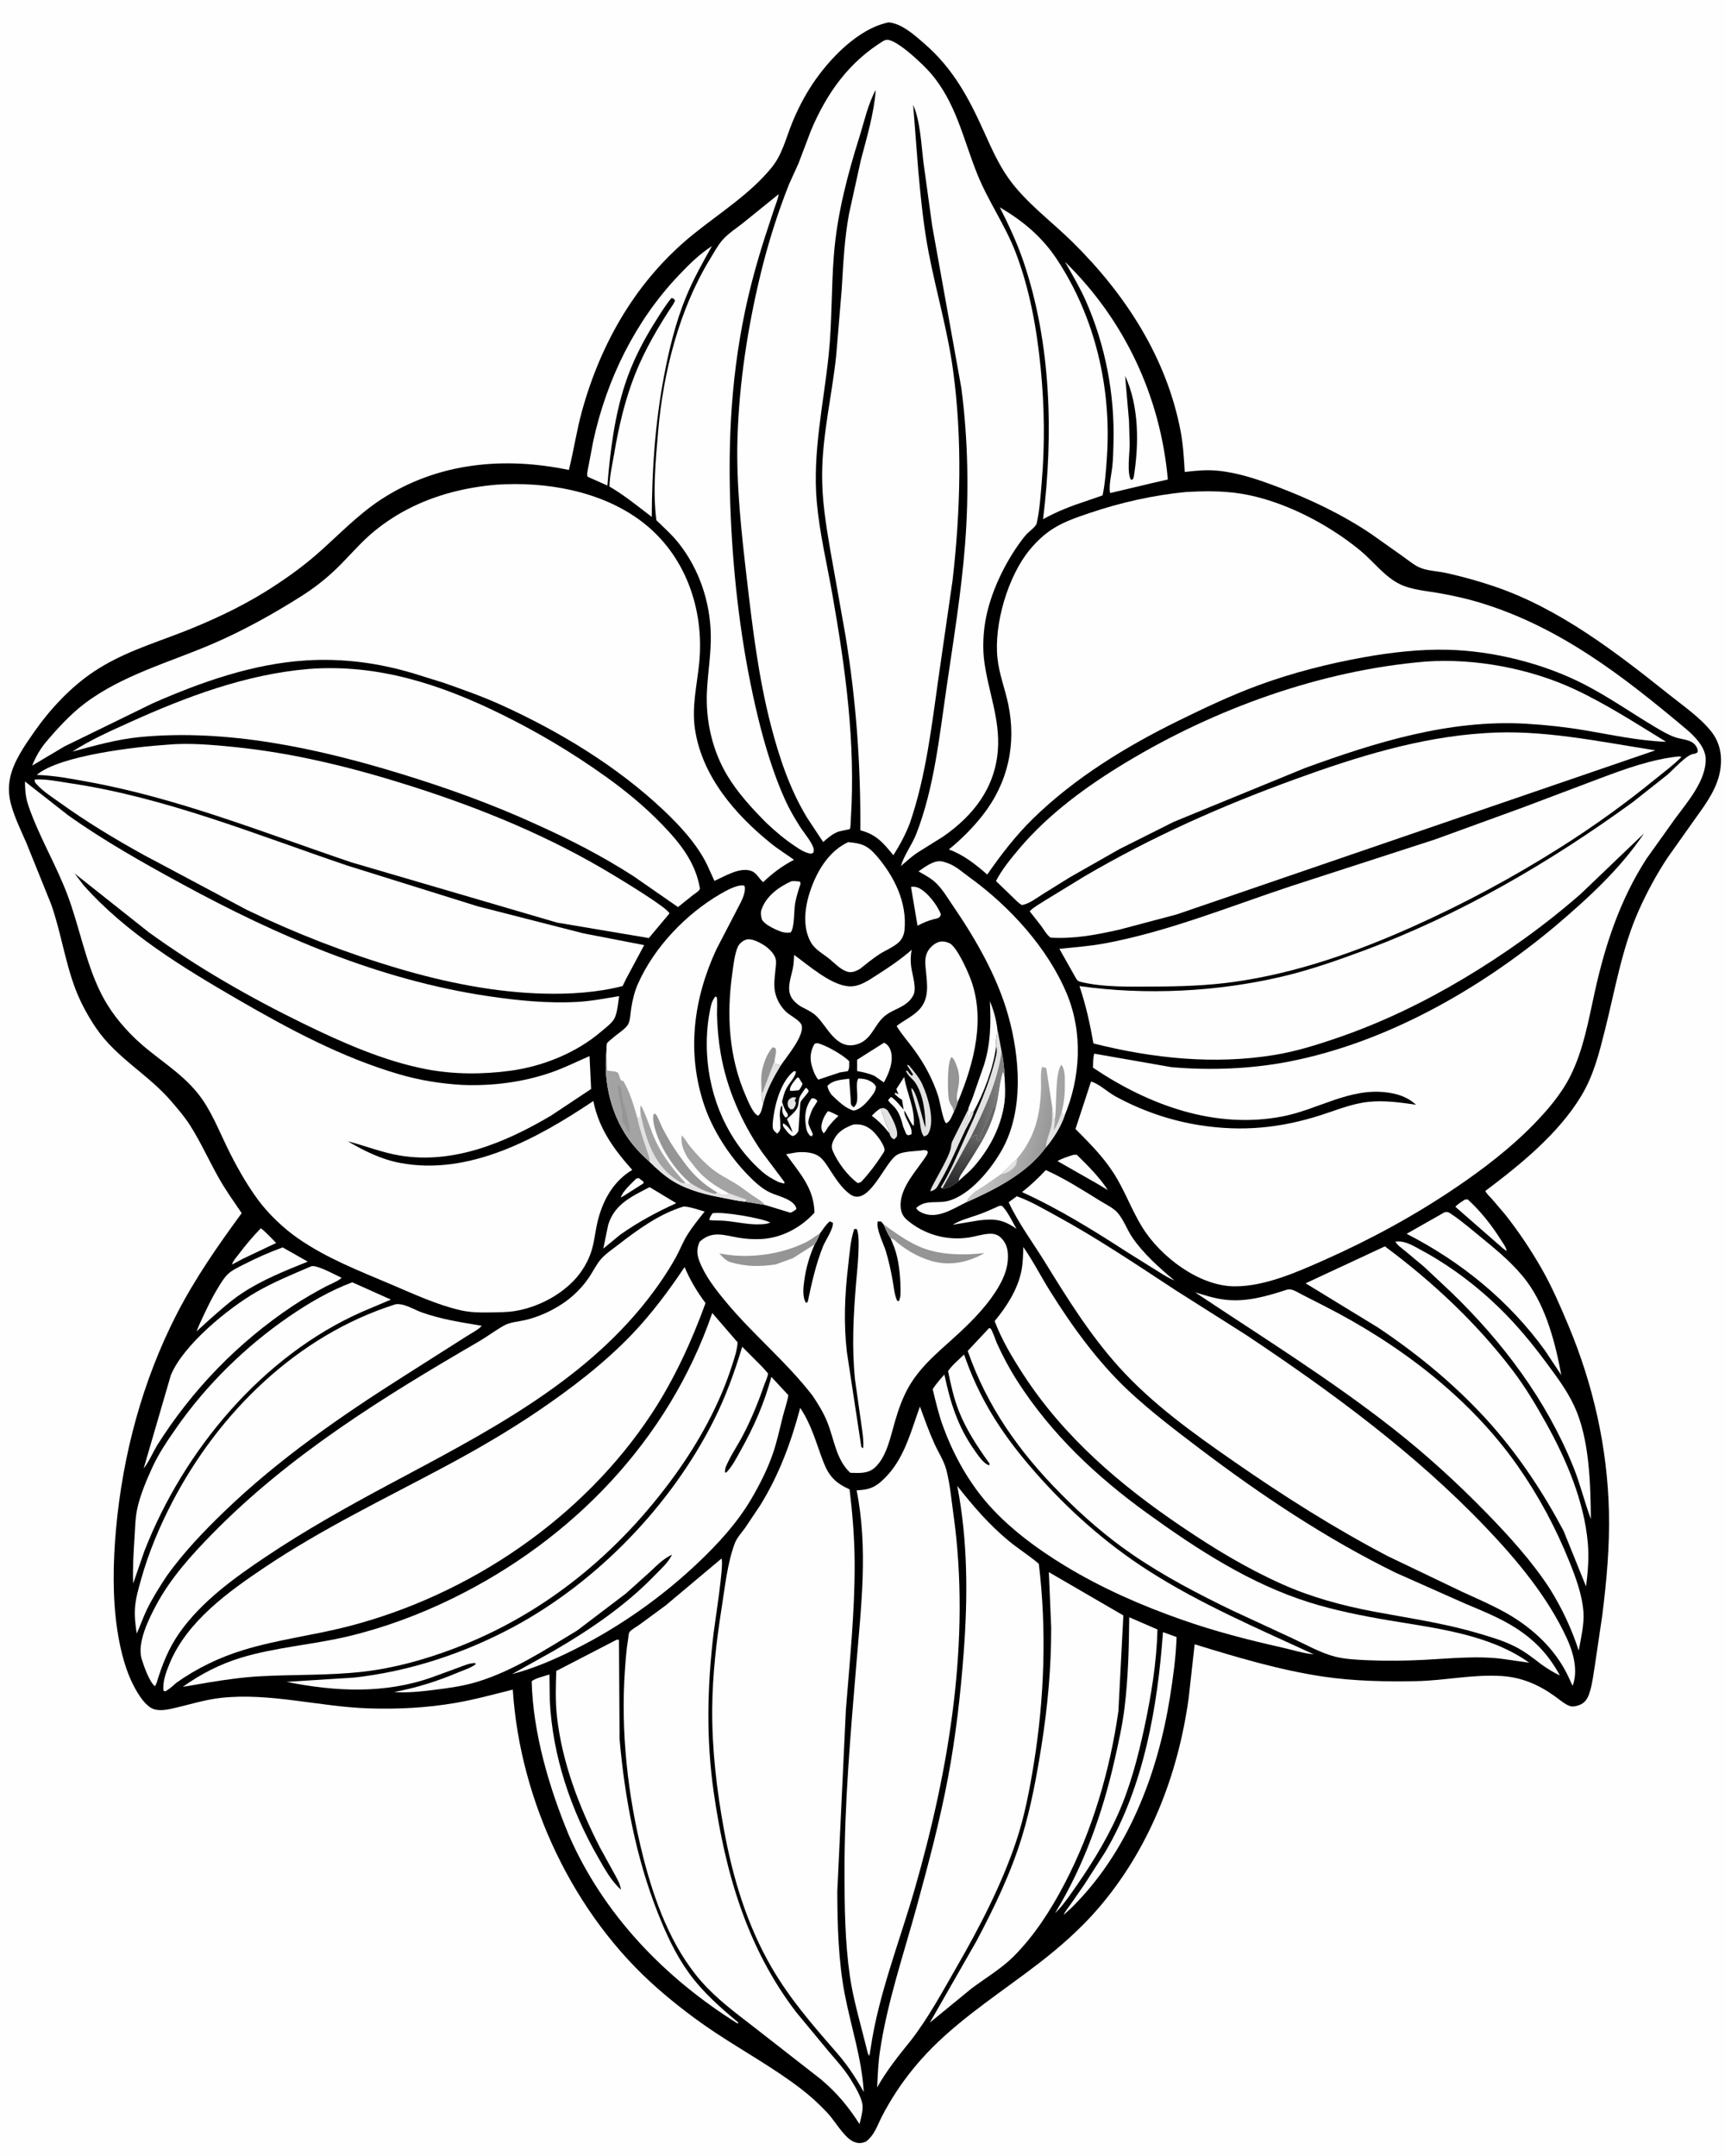 <svg version="1.1" xmlns="http://www.w3.org/2000/svg" style="display: block;" viewBox="0 0 1638 2048" width="1024" height="1280">
<defs>
	<linearGradient id="Gradient1" gradientUnits="userSpaceOnUse" x1="921.885" y1="1047.77" x2="952.255" y2="1044.53">
		<stop class="stop0" offset="0" stop-opacity="1" stop-color="rgb(93,91,92)"/>
		<stop class="stop1" offset="1" stop-opacity="1" stop-color="rgb(128,128,128)"/>
	</linearGradient>
	<linearGradient id="Gradient2" gradientUnits="userSpaceOnUse" x1="913.063" y1="1125.96" x2="912.937" y2="1078.03">
		<stop class="stop0" offset="0" stop-opacity="1" stop-color="rgb(40,40,42)"/>
		<stop class="stop1" offset="1" stop-opacity="1" stop-color="rgb(101,100,100)"/>
	</linearGradient>
	<linearGradient id="Gradient3" gradientUnits="userSpaceOnUse" x1="992.668" y1="1084.58" x2="940.364" y2="1072.39">
		<stop class="stop0" offset="0" stop-opacity="1" stop-color="rgb(153,153,153)"/>
		<stop class="stop1" offset="1" stop-opacity="1" stop-color="rgb(198,197,197)"/>
	</linearGradient>
</defs>
<path transform="translate(0,0)" fill="rgb(254,254,254)" d="M -0 -0 L 1638 0 L 1638 2048 L -0 2048 L -0 -0 z"/>
<path transform="translate(0,0)" fill="rgb(0,0,0)" d="M 843.798 21.267 C 856.399 22.249 869.111 33.874 878.322 41.945 C 905.352 65.628 919.909 92.994 934.502 125.348 C 941.3 140.419 948.066 155.77 957.658 169.326 C 973.943 192.341 998.344 210.101 1018.36 229.821 C 1068.66 279.378 1107.99 339.828 1121.22 410.001 C 1123.61 422.67 1124.26 435.474 1125.06 448.318 C 1135.89 447.049 1146.22 446.054 1157.14 447.197 C 1176.57 449.23 1195.43 455.719 1213.6 462.63 C 1244.44 474.359 1274.55 488.655 1301.98 507.109 L 1331.84 528.248 C 1336.69 531.7 1342.04 536.157 1347.37 538.74 C 1354.71 542.293 1365.45 542.522 1373.48 544.318 C 1389.24 547.84 1404.98 552.195 1420.26 557.445 C 1481.46 578.473 1535.01 619.801 1585.01 659.719 C 1598.28 670.313 1614.34 681.363 1624.94 694.609 C 1633.05 704.749 1635.58 716.712 1633.97 729.5 C 1631.7 747.579 1620.83 762.486 1610.5 776.829 L 1583.43 815.033 C 1573.07 830.847 1564.26 847.077 1556.51 864.326 C 1540.41 900.19 1533.85 939.968 1524.31 977.883 C 1518.66 1000.32 1513.61 1021.28 1501.44 1041.38 C 1479.82 1077.1 1443.65 1106.46 1410.61 1131.25 C 1411.65 1133.94 1414.75 1136.62 1416.7 1138.79 L 1429.06 1153.25 C 1442 1169.55 1453.77 1187.16 1464.1 1205.23 C 1473.78 1222.17 1481.8 1240.79 1489.35 1258.78 C 1512.96 1315.09 1526.54 1374.87 1527.97 1436 C 1528.75 1469.14 1525.74 1501.58 1521.64 1534.39 L 1514.62 1581.88 C 1513.29 1589.72 1512.43 1597.82 1510.29 1605.48 C 1508.76 1610.91 1506.86 1616.16 1501.56 1618.88 C 1498.82 1620.28 1493.96 1621.65 1490.91 1620.62 C 1486.09 1618.98 1481.06 1614.51 1476.91 1611.52 C 1461.42 1600.39 1445.34 1593.31 1426.12 1592.07 C 1398.83 1590.32 1372.13 1596.39 1345 1596.94 C 1315.75 1597.53 1285.3 1596.89 1256.35 1592.58 C 1215.29 1586.48 1174.08 1574.13 1134.48 1561.93 L 1128.8 1612.91 C 1118.71 1686.48 1091.05 1757.32 1042.04 1813.78 C 1025.83 1832.44 1006.99 1849.04 987.498 1864.16 C 953.208 1890.75 915.48 1914.63 884.812 1945.51 C 872.413 1957.99 860.798 1972.24 851.156 1986.95 C 846.228 1994.46 841.552 2002.44 837.435 2010.43 C 832.849 2019.33 830.541 2028.05 822.196 2034.37 C 820.689 2034.9 819.093 2035.46 817.5 2035.64 C 814.716 2035.96 811.497 2035.09 809.104 2033.69 C 800.398 2028.57 792.989 2014.91 785.838 2007.22 C 777.937 1998.72 769.263 1990.82 760.048 1983.78 C 734.839 1964.53 706.949 1949.04 680.5 1931.65 C 660.948 1918.8 642.023 1904.29 624.423 1888.88 C 544.372 1818.8 493.697 1710.92 486.834 1604.98 C 468.665 1609.48 450.63 1614.5 432.162 1617.66 C 404.74 1622.34 377.129 1623.74 349.34 1622.79 C 303.101 1621.19 255.846 1607.71 209.642 1612.82 C 193.947 1614.56 179.155 1619.44 163.836 1622.87 C 157.034 1624.39 148.651 1625.98 142.5 1621.83 C 137.21 1618.26 133.296 1612.6 130.052 1607.22 C 119.588 1589.88 114.237 1568.36 111.226 1548.5 C 106.503 1517.35 107.148 1484.16 109.968 1452.85 C 116.341 1382.08 134.985 1312.04 167.48 1248.61 C 184.969 1214.47 206.724 1183.26 229.354 1152.39 C 222.106 1141.7 214.513 1131.11 208.12 1119.89 C 198.485 1102.97 190.486 1084.86 179.995 1068.46 C 175.075 1060.77 168.861 1053.63 162.961 1046.67 C 141.027 1020.79 110.532 1005.2 91.051 976.55 C 83.457 965.382 76.726 953.07 71.825 940.463 C 61.645 914.277 57.765 885.502 48.331 858.844 L 25.066 801.207 C 19.887 789.207 13.98 777.316 10.444 764.7 C 8.054 756.171 7.612 747.632 9.38 738.955 C 12.551 723.394 23.38 707.949 32.414 695.054 C 47.535 673.47 67.067 652.505 89.086 637.876 C 115.4 620.393 143.247 611.992 172.302 600.736 C 198.708 590.505 227.035 577.409 251.112 562.49 C 268.594 551.656 285.858 539.531 301.328 525.953 C 321.286 508.435 339.692 488.776 362.062 474.221 C 415.731 439.301 478.738 433.604 540.11 446.425 C 544.755 427.848 547.475 408.936 552.587 390.422 C 570.704 324.809 604.945 265.646 658.261 222.561 C 683.192 202.414 712.518 184.088 732.797 159.026 C 742.936 146.496 746.217 131.296 752.184 116.706 C 757.42 103.903 763.721 91.592 771.372 80.061 C 787.233 56.158 814.729 27.167 843.798 21.267 z"/>
<path transform="translate(0,0)" fill="rgb(227,225,226)" d="M 752.001 1042.5 C 753.454 1042.24 754.572 1042.37 756.031 1042.5 L 754.614 1045.5 L 755.814 1047.5 C 755.325 1050.28 754.978 1051.37 753.131 1053.5 L 750.576 1053.83 L 748.5 1051.57 C 748.094 1049.98 747.62 1048.62 748.036 1046.98 C 748.758 1044.14 749.747 1043.96 752.001 1042.5 z"/>
<path transform="translate(0,0)" fill="rgb(254,254,254)" d="M 757.126 1023.5 L 758.52 1023.82 L 762.017 1029.5 C 761.331 1031.97 760.114 1033.59 758.621 1035.61 L 754.5 1036 C 752.817 1036.22 751.832 1036.41 750.16 1036 L 750.037 1035.22 C 750.01 1031.4 754.68 1026.27 757.126 1023.5 z"/>
<path transform="translate(0,0)" fill="rgb(254,254,254)" d="M 844.791 1076.82 C 839.527 1070.12 834.721 1065.08 827.845 1059.91 C 830.457 1057.13 832.704 1054.91 836.022 1052.95 C 837.998 1055.33 836.821 1056.25 838.005 1058.13 C 838.654 1059.15 838.682 1059.86 839.006 1060.99 L 840.473 1065.49 C 841.823 1069.54 844.193 1072.4 844.791 1076.82 z"/>
<path transform="translate(0,0)" fill="rgb(254,254,254)" d="M 604.206 1119.5 L 606.471 1119.07 L 610.95 1122.5 L 611.04 1124 L 592.504 1135.8 L 589.35 1137.59 C 591.577 1131.01 599.438 1124.36 604.206 1119.5 z"/>
<path transform="translate(0,0)" fill="rgb(254,254,254)" d="M 786.243 1055.5 C 789.455 1056.27 793.123 1058.53 796.176 1059.93 C 792.445 1063.33 789.312 1066.93 786.128 1070.84 C 784.972 1072.81 783.94 1075.16 782.051 1076.5 C 780.617 1074.75 779.905 1072.78 779.924 1070.5 C 779.961 1065.92 783.119 1058.81 786.243 1055.5 z"/>
<path transform="translate(0,0)" fill="rgb(227,225,226)" d="M 735.462 1007.32 L 735.813 1010.5 C 737.757 1011.25 739.41 1011.66 741.446 1011.98 C 734.614 1023.4 727.865 1035.53 724.667 1048.54 C 723.423 1045.14 723.078 1041.83 723.171 1038.24 C 724.191 1037.08 724.028 1037.48 724.516 1036.29 L 735.462 1007.32 z"/>
<path transform="translate(0,0)" fill="rgb(254,254,254)" d="M 770.579 1043.5 L 771.871 1043.17 C 774.315 1043.94 774.752 1043.76 776.175 1046 L 771.628 1053.26 C 770.457 1055.58 767.069 1064.41 767.531 1066.81 C 768.123 1069.89 770.78 1074.38 771.87 1077.5 L 770.754 1079.39 L 769.119 1078.77 C 766.664 1075.88 766.061 1074.58 765.431 1070.84 C 763.679 1060.44 764.456 1052.08 770.579 1043.5 z"/>
<path transform="translate(0,0)" fill="rgb(227,225,226)" d="M 836.022 1052.95 C 839.638 1052.13 839.627 1052.66 842.656 1054.5 C 846.174 1060.01 852.932 1072.03 851.797 1078.69 C 851.48 1080.55 850.344 1081.05 849 1082.24 C 846.776 1081.37 845.598 1079.73 844.8 1077.37 L 844.791 1076.82 C 844.193 1072.4 841.823 1069.54 840.473 1065.49 L 839.006 1060.99 C 838.682 1059.86 838.654 1059.15 838.005 1058.13 C 836.821 1056.25 837.998 1055.33 836.022 1052.95 z"/>
<path transform="translate(0,0)" fill="rgb(254,254,254)" d="M 764.896 1033.5 L 766.251 1033.84 C 766.771 1034.72 767.768 1035.47 767.81 1036.5 C 767.864 1037.8 761.109 1044.67 760.327 1046.55 C 759.663 1048.14 759.778 1051.38 759.576 1053.26 L 758.156 1074.5 C 756.103 1077.21 755.875 1078.31 752.5 1079.17 C 748.719 1077.41 746.471 1073.72 743.972 1070.5 C 743.198 1068.94 743.385 1068.77 743.5 1067.11 C 746.891 1068.11 750.263 1073.19 752.594 1075.85 C 751.389 1071.36 749.165 1067.16 747.214 1062.96 C 750.207 1060.23 753.832 1057.33 756.105 1054 C 758.749 1050.13 757.993 1047.07 759.062 1043 C 759.766 1040.32 763.316 1036.06 764.896 1033.5 z"/>
<path transform="translate(0,0)" fill="rgb(254,254,254)" d="M 676.555 1152.5 C 685.572 1150.61 723.321 1157.03 731.5 1161.33 L 727.772 1162.5 C 714.034 1164.39 702.108 1160.98 688.664 1159.69 C 683.618 1159.21 678.516 1159.64 673.5 1158.94 C 673.84 1156.33 675.138 1154.63 676.555 1152.5 z"/>
<path transform="translate(0,0)" fill="rgb(254,254,254)" d="M 753.836 1017.5 L 755.743 1017.69 C 755.821 1022.46 748.819 1029.53 746.462 1034.37 C 744.58 1038.23 743.57 1042.45 742.601 1046.61 C 743.842 1050.56 744.933 1053.87 747.389 1057.26 C 748.228 1058.42 747.985 1059.1 748.033 1060.5 L 746 1061.63 C 742.35 1058.02 742.909 1055.15 742.769 1050.12 L 741.5 1051.41 C 740.192 1056.01 740.274 1059.29 740.8 1063.96 L 741.031 1071.5 C 740.645 1074.01 739.866 1075.25 738 1076.82 C 736.676 1075.71 735.585 1074.82 734.543 1073.43 C 732.932 1071.28 733.979 1064.23 734.33 1061.5 C 736.155 1047.28 742.129 1026.49 753.836 1017.5 z"/>
<path transform="translate(0,0)" fill="rgb(254,254,254)" d="M 948.84 1145.5 L 951.372 1145.35 C 956.859 1150.69 961.436 1160.67 965.275 1167.31 C 952.895 1158.51 944.396 1157.35 929.349 1159.28 L 904.669 1163.44 C 911.647 1159.05 920.321 1156.83 928.094 1154.15 C 935.192 1151.71 942.003 1148.58 948.84 1145.5 z"/>
<path transform="translate(0,0)" fill="rgb(227,225,226)" d="M 919.45 1053.82 L 919.48 1054.81 C 919.517 1059.05 918.416 1061.47 916.492 1065.07 L 916.75 1068.75 C 917.393 1067.38 917.56 1066.4 918.005 1065.01 L 922.753 1055.7 L 924.517 1056.04 C 924.3 1060.28 918.46 1069.61 916.496 1073.75 C 908.8 1090.01 902.069 1106.41 893.03 1122 C 890.014 1127.2 889.491 1130.08 883.5 1131.68 C 882.746 1128.63 902.38 1098.95 903.135 1089.07 C 903.323 1086.61 903.703 1085.19 904.854 1082.99 L 919.45 1053.82 z"/>
<path transform="translate(0,0)" fill="rgb(254,254,254)" d="M 1019.43 1096.96 L 1022.5 1096.89 C 1033.04 1107.25 1044.01 1118.11 1052.08 1130.54 L 1043.37 1125.26 L 1004.19 1102.92 C 1009 1100.15 1014.17 1098.64 1019.43 1096.96 z"/>
<path transform="translate(0,0)" fill="rgb(254,254,254)" d="M 247.538 1166.73 C 252.75 1170.68 257.41 1176.09 262.068 1180.71 L 230.575 1195.68 L 220.175 1201.18 C 221.039 1197.85 224.372 1194.24 226.439 1191.5 C 233.02 1182.78 239.922 1174.56 247.538 1166.73 z"/>
<path transform="translate(0,0)" fill="rgb(227,225,226)" d="M 861.112 1011.5 L 863.098 1011.97 C 867.809 1017.77 872.853 1023.41 875.941 1030.28 C 881.182 1041.94 887.482 1063.01 882.329 1075.1 C 881.13 1077.92 880.291 1078.49 877.5 1079.55 C 873.925 1075.86 874.16 1068.32 872.942 1063.18 L 865.687 1036.5 L 865.319 1033.5 C 870.932 1036.71 875.713 1063.9 878.842 1071.04 C 878.753 1057.52 876.935 1040.68 869.489 1028.97 C 866.651 1024.51 862.724 1022.82 860.322 1017.5 L 861.5 1016.81 C 862.867 1019.01 864.015 1020.31 866 1021.98 L 866.925 1020.5 L 861.112 1011.5 z"/>
<path transform="translate(0,0)" fill="rgb(254,254,254)" d="M 858.556 1023.05 C 861.161 1038.53 869.264 1053.69 867.666 1069.5 C 865.368 1068.67 861.074 1057.92 858.652 1054.95 C 858.189 1061.86 866.871 1069.77 865.5 1077.43 L 862.5 1078.49 L 860.598 1077.38 L 857.719 1070.49 C 855.783 1063.18 854.073 1056.51 848.66 1050.93 C 846.799 1049.01 844.638 1047.39 843.317 1045.03 L 846 1041.97 C 850.044 1044.05 854.833 1050.59 858.105 1054.03 L 856.5 1044.55 C 853.877 1043.43 851.741 1041.18 849.623 1039.29 L 850 1037.94 L 852.435 1039.04 L 853.326 1039.5 C 852.417 1037.83 851.745 1036.31 851.173 1034.5 L 858.556 1023.05 z"/>
<path transform="translate(0,0)" fill="rgb(254,254,254)" d="M 1391.13 1139.5 L 1393.77 1139.28 C 1405.72 1150.07 1416.78 1164.06 1425.33 1177.71 C 1427.32 1180.88 1430.41 1184.76 1430.83 1188.5 L 1427.39 1185.92 L 1382.06 1146.31 C 1384.61 1143.53 1388.01 1141.59 1391.13 1139.5 z"/>
<path transform="translate(0,0)" fill="rgb(254,254,254)" d="M 865.062 842.5 C 867.49 842.03 869.794 842.324 872.074 843.354 C 880.562 847.191 890.369 860.096 893.482 868.679 C 892.405 871.431 892.439 871.216 889.733 872.461 L 887.045 873.082 C 881.245 874.455 876.544 876.599 871.271 879.369 L 865.062 842.5 z"/>
<path transform="translate(0,0)" fill="rgb(254,254,254)" d="M 919.45 1053.82 C 919.207 1052.61 922.593 1045.41 923.173 1043.87 L 934.5 1011.35 C 940.723 991.103 941.063 972.068 939.989 951.135 C 943.437 958.988 945.923 968.392 947.018 976.899 C 946.859 980.116 946.897 983.44 946.095 986.562 C 945.525 988.781 945.725 990.919 945.827 993.187 L 946.06 993.555 C 943.124 1014.92 934.715 1037.08 924.517 1056.04 L 922.753 1055.7 L 918.005 1065.01 C 917.56 1066.4 917.393 1067.38 916.75 1068.75 L 916.492 1065.07 C 918.416 1061.47 919.517 1059.05 919.48 1054.81 L 919.45 1053.82 z"/>
<path transform="translate(0,0)" fill="rgb(254,254,254)" d="M 839.437 990.5 L 840.51 991.05 C 843.194 992.561 845.118 995.627 845.927 998.523 C 848.689 1008.42 844.071 1019.69 839.283 1028.21 L 830.192 1021.89 C 824.846 1019.58 819.603 1018.48 813.904 1017.39 L 813.904 1006.63 L 839.437 990.5 z"/>
<path transform="translate(0,0)" fill="rgb(254,254,254)" d="M 815 1024.5 C 818.452 1024.64 821.601 1024.81 824.804 1026.26 C 827.765 1027.61 830.663 1029.37 831.846 1032.5 C 831.403 1035.8 830.251 1037.75 828.311 1040.36 C 824.153 1045.95 817.73 1053.89 810.5 1054.96 C 802.361 1052.64 795.867 1045.83 789.831 1040.21 C 787.695 1037.27 786.269 1035.13 785.697 1031.5 C 791.104 1025.76 798.999 1025.69 806.372 1024.7 L 807.797 1044.62 C 807.901 1045.68 807.834 1048.69 808.287 1049.5 C 808.808 1050.43 809.762 1051.04 810.5 1051.81 C 817.418 1047.21 811.599 1032.53 814.499 1025.6 L 815 1024.5 z"/>
<path transform="translate(0,0)" fill="rgb(254,254,254)" d="M 773.475 991.5 L 776.015 990.859 C 784.161 992.69 800.367 1002.04 806.348 1008 C 806.301 1010.98 806.801 1015 805.023 1017.5 L 797.352 1018.74 L 777.019 1025.56 C 773.921 1022.14 771.72 1015.92 770.581 1011.44 C 768.821 1004.52 769.82 997.625 773.475 991.5 z"/>
<path transform="translate(0,0)" fill="rgb(254,254,254)" d="M 751.504 837.071 C 754.335 836.842 756.817 837.036 759.629 837.407 L 760.187 839.5 C 758.093 845.473 756.243 851.653 755.039 857.869 C 753.758 864.482 754.595 881.01 750.799 885.72 C 745.365 886.611 741.474 885.09 736.53 882.911 C 731.926 880.632 726.324 878 723.5 873.591 C 722.603 870.075 721.937 867.302 723.167 863.783 C 727.649 850.96 739.706 842.447 751.504 837.071 z"/>
<path transform="translate(0,0)" fill="rgb(254,254,254)" d="M 616.778 1127.65 L 642.058 1142.91 C 622.922 1151.69 606.246 1160.64 588.992 1172.77 L 572.816 1186.05 L 577.474 1163.44 C 583.525 1143.7 599.756 1136.62 616.778 1127.65 z"/>
<path transform="translate(0,0)" fill="rgb(254,254,254)" d="M 810.337 1068.18 C 817.419 1067.6 822.303 1068.99 827.867 1073.61 C 831.84 1076.91 839.923 1087.25 839.925 1092.48 C 839.926 1093.86 837.545 1097.03 836.748 1098.26 C 831.322 1106.63 824.724 1115.19 817.927 1122.5 C 816.784 1123.28 815.82 1123.48 814.5 1123.84 C 804.884 1116.92 795.477 1104.23 790.811 1093.41 C 789.429 1090.21 789.624 1087.38 791.015 1084.22 C 794.98 1075.21 801.543 1071.5 810.337 1068.18 z"/>
<path transform="translate(0,0)" fill="rgb(254,254,254)" d="M 268.26 1184.93 L 292.096 1198.42 C 270.576 1207.12 249.012 1215.64 229.548 1228.53 C 218.794 1235.65 209.285 1244.28 199.592 1252.75 L 186.476 1264.68 L 188.799 1259 C 194.415 1246.73 200.257 1233.96 207.354 1222.5 C 209.881 1218.42 212.597 1213.78 216.089 1210.43 C 220.289 1206.41 226.102 1203.83 231.239 1201.19 C 243.418 1194.93 255.377 1189.62 268.26 1184.93 z"/>
<path transform="translate(0,0)" fill="rgb(254,254,254)" d="M 679.415 946.5 C 679.8 946.791 680.287 946.981 680.57 947.372 C 681.327 948.421 680.768 961.481 680.814 963.599 C 681.089 976.181 682.199 988.596 684.361 1001 C 690.184 1034.39 704.019 1065.8 723.1 1093.78 L 744.981 1123 L 744.5 1124.31 L 739.494 1122.93 C 733.268 1119.98 727.907 1116.78 722.755 1112.17 C 691.183 1083.9 673.686 1043.45 671.341 1001.41 C 670.591 987.977 671.385 973.951 673.95 960.75 C 674.96 955.553 675.776 950.577 679.415 946.5 z"/>
<path transform="translate(0,0)" fill="rgb(227,225,226)" d="M 947.018 976.899 L 951.129 998.673 C 952.968 1007.09 953.887 1015.63 954.002 1024.24 C 954.193 1031.72 954.709 1039.5 953.782 1046.93 C 950.781 1070.99 938.231 1093.93 921.764 1111.37 L 910.507 1121.53 C 907.415 1124.73 901.423 1128.51 896.885 1128.88 C 895.924 1128.96 895.706 1128.89 894.858 1128.77 L 893.324 1127.94 C 902.138 1113.65 908.371 1098.48 915.28 1083.24 C 927.512 1056.25 939.502 1030.84 946.113 1001.81 C 946.774 998.911 946.459 996.487 946.06 993.555 L 945.827 993.187 C 945.725 990.919 945.525 988.781 946.095 986.562 C 946.897 983.44 946.859 980.116 947.018 976.899 z"/>
<path transform="translate(0,0)" fill="url(#Gradient1)" d="M 951.129 998.673 C 952.968 1007.09 953.887 1015.63 954.002 1024.24 L 952.534 1018.15 C 949.153 1028.29 948.727 1040.06 946.089 1050.65 L 942.566 1052.53 L 942.16 1054.01 C 941.403 1056.68 940.029 1059.41 939.005 1062.01 L 930.51 1079.5 L 931.995 1080.49 C 931.355 1082.4 930.768 1082.97 929.5 1084.49 C 928.579 1083.1 928.512 1083.34 928.5 1081.51 L 927.5 1082.49 C 927.5 1081.01 927.691 1079.93 928 1078.5 L 925.367 1078.37 L 923.407 1080.3 L 922.345 1079.12 C 934.646 1054.35 947.675 1026.44 951.129 998.673 z"/>
<path transform="translate(0,0)" fill="url(#Gradient2)" d="M 922.345 1079.12 L 923.407 1080.3 L 925.367 1078.37 L 928 1078.5 C 927.691 1079.93 927.5 1081.01 927.5 1082.49 L 928.5 1081.51 C 928.512 1083.34 928.579 1083.1 929.5 1084.49 C 930.768 1082.97 931.355 1082.4 931.995 1080.49 L 930.51 1079.5 L 939.005 1062.01 C 940.029 1059.41 941.403 1056.68 942.16 1054.01 L 942.566 1052.53 L 946.089 1050.65 C 943.307 1061.24 939.839 1070.54 934.652 1080.23 C 929.174 1090.48 922.579 1100.26 916.44 1110.12 C 914.619 1113.05 910.449 1118.18 910.507 1121.53 C 907.415 1124.73 901.423 1128.51 896.885 1128.88 C 895.924 1128.96 895.706 1128.89 894.858 1128.77 L 922.345 1079.12 z"/>
<path transform="translate(0,0)" fill="rgb(254,254,254)" d="M 946.089 1050.65 C 948.727 1040.06 949.153 1028.29 952.534 1018.15 L 954.002 1024.24 C 954.193 1031.72 954.709 1039.5 953.782 1046.93 C 950.781 1070.99 938.231 1093.93 921.764 1111.37 L 910.507 1121.53 C 910.449 1118.18 914.619 1113.05 916.44 1110.12 C 922.579 1100.26 929.174 1090.48 934.652 1080.23 C 939.839 1070.54 943.307 1061.24 946.089 1050.65 z"/>
<path transform="translate(0,0)" fill="rgb(254,254,254)" d="M 1104.39 1550.41 L 1117.32 1555.03 C 1116.69 1574.2 1114 1593.54 1110.98 1612.47 C 1099.23 1685.88 1070.76 1760.16 1016.67 1813.01 L 1010.2 1818.87 C 1011.29 1815.76 1014.08 1812.62 1015.96 1809.91 L 1029.5 1790.46 L 1049.7 1758.97 C 1086.32 1696.52 1099.25 1621.56 1104.39 1550.41 z"/>
<path transform="translate(0,0)" fill="rgb(254,254,254)" d="M 993.101 1111.46 C 1010.92 1119.47 1028 1130.35 1044.58 1140.64 C 1049.72 1143.83 1056.95 1147.26 1060.97 1151.66 C 1066.73 1157.98 1070.27 1168.06 1075.15 1175.29 C 1085.28 1190.32 1101.27 1204.72 1115.23 1216.26 C 1109.94 1214.23 1105.24 1211.15 1100.43 1208.19 L 1070.24 1189.32 C 1037.79 1168.36 1005.72 1148.41 970.476 1132.36 C 978.796 1125.97 985.917 1119.1 993.101 1111.46 z"/>
<path transform="translate(0,0)" fill="rgb(254,254,254)" d="M 1072.35 1536.24 L 1099.17 1547.89 C 1098.38 1578.75 1093.27 1610.4 1086.8 1640.56 C 1080.78 1668.62 1073.33 1697.21 1061.58 1723.5 C 1049.26 1751.08 1033.27 1775.97 1015.8 1800.52 C 1011.48 1806.32 1007.35 1812.3 1001.95 1817.16 C 1029.14 1772.58 1047.07 1722.33 1058.49 1671.59 C 1062.12 1655.47 1065.77 1639.21 1067.81 1622.8 C 1071.4 1594.02 1072.04 1565.2 1072.35 1536.24 z"/>
<path transform="translate(0,0)" fill="rgb(254,254,254)" d="M 1371.9 1151.5 C 1375.25 1150.92 1375.92 1151.68 1378.75 1153.58 C 1389.16 1160.62 1398.98 1169.24 1408.73 1177.18 C 1423.47 1189.19 1438.72 1202.09 1450.11 1217.47 C 1468.47 1242.27 1477.26 1276.42 1482.7 1306.2 L 1467.31 1282.96 C 1432.9 1235.41 1387.8 1198.67 1335.79 1172.01 L 1371.9 1151.5 z"/>
<path transform="translate(0,0)" fill="rgb(254,254,254)" d="M 865.791 902.166 C 864.601 907.175 864.528 913.209 865.217 918.3 C 866.21 925.635 870.788 938.941 867.174 945.596 C 860.876 957.192 848.79 957.724 839.694 965.5 C 829.808 973.952 827.569 988.105 813.354 992.115 C 793.812 997.627 785.672 974.939 774.729 964.736 C 770.833 961.105 764.693 958.395 759.989 955.817 C 757.67 954.309 754.971 952.041 753.18 949.905 C 745.848 941.164 750.857 929.749 752.817 920.001 C 753.675 915.733 753.886 911.423 754.069 907.084 C 767.787 916.94 788.658 935.611 805.822 936.902 C 815.857 937.657 824.323 931.486 832.355 926.378 C 843.99 918.977 855.421 911.289 865.791 902.166 z"/>
<path transform="translate(0,0)" fill="rgb(254,254,254)" d="M 1325.12 1179.5 C 1326.11 1179.32 1327.07 1179.27 1328.08 1179.26 C 1335.64 1179.21 1343 1183.91 1349.49 1187.4 C 1376.52 1201.93 1402.27 1221.29 1424.19 1242.72 C 1440.62 1258.79 1454.99 1276.2 1468.64 1294.66 C 1478.39 1307.83 1487.99 1320.58 1494.97 1335.5 C 1509.49 1366.56 1510.47 1409.23 1510.82 1442.99 C 1504.7 1426.65 1500.72 1409.69 1494.15 1393.42 C 1468.52 1329.9 1427.39 1275.18 1378.48 1227.83 L 1352.61 1203.52 L 1334.18 1188.12 C 1331.03 1185.52 1327.23 1183.04 1325.12 1179.5 z"/>
<path transform="translate(0,0)" fill="rgb(254,254,254)" d="M 295.487 1202.84 C 300.711 1201.21 318.747 1211.34 324.169 1213.77 C 322.617 1216.2 312.009 1220.57 309.019 1222.17 C 298.419 1227.88 287.987 1233.75 277.969 1240.43 C 225.717 1275.27 182.115 1320.35 148.731 1373.43 C 144.673 1380.34 141.205 1388.66 136.251 1394.89 L 161.998 1306.5 C 173.498 1277.87 216.689 1242.59 243.168 1227.36 C 259.866 1217.76 277.807 1210.39 295.487 1202.84 z"/>
<path transform="translate(0,0)" fill="rgb(254,254,254)" d="M 1011.29 248.669 C 1068.04 304.121 1102 376.72 1109.01 455.482 L 1094.43 458.81 L 1054.21 468.366 C 1052.7 461.827 1055.48 450.458 1056.23 443.66 C 1057.07 436.008 1057.17 428.2 1057.38 420.504 C 1058.64 374.677 1049.66 327.715 1031.09 285.765 C 1025.41 272.92 1018.22 260.864 1011.29 248.669 z"/>
<path transform="translate(0,0)" fill="rgb(0,0,0)" d="M 1068.42 357.062 C 1081.87 385.99 1081.62 422.522 1076.58 453.5 L 1075.65 455.399 L 1074 455.819 C 1070.04 449.479 1072.71 430.774 1072.76 422.423 L 1072.15 400.031 L 1068.42 357.062 z"/>
<path transform="translate(0,0)" fill="rgb(254,254,254)" d="M 724.667 1048.54 C 723.652 1052.34 723.089 1057.14 720 1059.79 L 719.238 1059.52 C 714.775 1057.19 710.168 1045.64 708.218 1041.2 C 691.947 1004.17 689.759 963.978 695.357 924.4 C 696.415 916.92 697.496 906.244 700.613 899.328 C 701.978 896.298 705.454 893.45 708.593 892.532 C 713.145 891.199 719.35 894.351 723.342 896.562 C 728.468 899.401 735.046 905.037 736.532 910.927 C 737.381 914.29 736.56 918.449 736.243 921.909 C 735.497 930.041 734.206 937.889 736.852 945.83 C 738.857 951.847 741.921 956.792 746.484 961.186 C 750.174 964.74 760.302 969.451 761.309 974.374 C 763.385 984.517 747.054 1003.55 741.446 1011.98 C 739.41 1011.66 737.757 1011.25 735.813 1010.5 L 735.462 1007.32 L 724.516 1036.29 C 724.028 1037.48 724.191 1037.08 723.171 1038.24 C 723.078 1041.83 723.423 1045.14 724.667 1048.54 z"/>
<path transform="translate(0,0)" fill="rgb(150,149,149)" d="M 723.171 1038.24 C 722.976 1030.98 722.17 1022.93 723.848 1015.83 C 725.702 1007.99 728.346 1001.15 733.5 994.85 L 736.158 995.5 L 736.533 996.239 C 737.468 998.995 735.926 1004.37 735.462 1007.32 L 724.516 1036.29 C 724.028 1037.48 724.191 1037.08 723.171 1038.24 z"/>
<path transform="translate(0,0)" fill="rgb(254,254,254)" d="M 905.665 1056.49 C 903.782 1060.24 902.359 1065.36 898.5 1067.03 C 895.55 1065.13 892.415 1045.87 890.91 1041.21 C 885.823 1025.46 877.922 1010.67 868.158 997.319 C 862.593 989.708 856.318 982.706 851.397 974.633 C 858.27 969.155 866.448 965.747 872.632 959.295 C 882.637 948.856 880.508 935.408 879.239 922.395 C 878.707 916.94 877.914 910.898 880.03 905.672 C 881.861 901.149 885.988 896.997 890.5 895.161 C 894.065 893.711 897.651 894.304 901.135 895.698 C 908.178 898.514 917.95 920.644 920.811 927.735 C 936.545 966.727 925.044 1009.79 909.506 1046.82 C 908.421 1050.18 907.21 1053.31 905.665 1056.49 z"/>
<path transform="translate(0,0)" fill="rgb(150,149,149)" d="M 905.665 1056.49 C 905.307 1054.47 905.021 1052.45 903.833 1050.73 C 901.664 1047.59 901.057 1045.74 900.668 1041.99 C 899.906 1034.65 899.35 1009.19 903.5 1004.09 C 905.968 1005.58 906.889 1008.51 907.94 1011.08 C 910.655 1017.72 911.306 1022.89 910.487 1029.94 C 909.843 1035.49 907.252 1041.63 909.506 1046.82 C 908.421 1050.18 907.21 1053.31 905.665 1056.49 z"/>
<path transform="translate(0,0)" fill="rgb(254,254,254)" d="M 805.424 799.939 C 818.091 801.111 823.762 802.946 832.366 812.962 C 849.221 832.584 861.449 857.138 858.89 883.5 C 858.482 887.708 856.735 891.901 853.671 894.855 C 848.684 899.664 840.898 902.621 835.026 906.451 C 828.511 910.7 822.472 915.664 816.407 920.522 C 812.427 922.584 808.87 924.393 804.304 922.932 C 798.068 920.937 792.813 915.188 787.812 911.076 C 780.464 905.032 773.152 902.026 768.845 893 C 761.46 877.523 764.87 858.089 770.624 842.672 C 777.163 825.155 788.076 807.966 805.424 799.939 z"/>
<path transform="translate(0,0)" fill="rgb(254,254,254)" d="M 676.013 233.741 C 667.063 249.549 658.385 265.101 651.438 281.957 C 641.545 305.965 635.112 332.455 630.352 357.936 C 621.984 402.732 619.078 445.48 618.836 491.026 C 605.763 481.092 592.916 470.421 578.668 462.213 C 578.794 452.152 581.47 440.981 583.14 431 C 587.465 405.152 593.481 379.408 603.2 355 C 612.26 332.248 625.609 309.364 639.176 289.043 C 639.878 287.915 640.41 286.696 640.987 285.5 C 639.617 283.585 639.79 283.544 637.5 283.114 C 631.504 290.44 626.637 298.467 621.61 306.466 C 610.134 324.729 600.355 344.011 593.601 364.549 C 583.476 395.34 579.296 429.004 576.692 461.225 L 557.901 452.85 C 556.893 450.561 557.966 447.291 558.351 444.823 L 563.276 418.902 C 575.964 360.634 602.94 305.352 644.011 261.979 C 653.895 251.541 663.867 241.547 676.013 233.741 z"/>
<path transform="translate(0,0)" fill="rgb(254,254,254)" d="M 334.394 1218.08 L 371.072 1234.5 L 344.168 1245.87 C 249.112 1287.66 174.133 1377.82 136.935 1473.37 L 126.286 1504.16 C 125.704 1489.48 126.652 1474.96 127.586 1460.33 C 128.176 1451.07 128.275 1441.32 130.339 1432.27 C 133.298 1419.28 139.054 1405.72 144.616 1393.63 C 150.693 1380.43 158.992 1368.29 167.275 1356.39 C 195.742 1315.51 233.049 1278.97 274.088 1250.78 C 292.831 1237.9 313.039 1226.03 334.394 1218.08 z"/>
<path transform="translate(0,0)" fill="rgb(254,254,254)" d="M 949.402 196.904 C 971.349 209.889 989.443 224.826 1003.65 246.35 C 1040.02 301.453 1055.59 368.617 1051.14 434.212 C 1050.33 446.227 1049.48 458.759 1047.05 470.567 L 1032.75 475.51 C 1018.04 480.312 1004.08 485.645 990.512 493.151 C 1000.42 412.297 998.22 325.636 971.67 247.832 C 965.671 230.253 957.728 213.478 949.402 196.904 z"/>
<path transform="translate(0,0)" fill="rgb(254,254,254)" d="M 915.475 1286.65 L 917.875 1293.34 C 932.855 1334.05 954.64 1366.19 983.13 1398.64 C 1014.43 1434.29 1049.99 1465.95 1089.96 1491.63 C 1139.67 1523.56 1194.18 1546.76 1247.65 1571.48 C 1237.82 1570.61 1227.45 1567.24 1217.78 1565.07 C 1184.99 1557.7 1153.63 1549.63 1121.88 1538.44 C 1083.68 1525.03 1046.01 1508.47 1011.36 1487.42 C 983.987 1470.79 955.841 1449.95 935.24 1425.29 C 917.828 1404.45 904.667 1380.09 895.388 1354.61 C 891.235 1343.21 888.518 1331.31 885.647 1319.53 C 888.989 1314.53 892.758 1310.17 896.789 1305.71 C 902.325 1332.16 909.572 1355.25 925.305 1377.5 C 928.196 1381.59 934.279 1390.97 939.5 1391.87 C 939.998 1389.8 939.412 1389.93 938.26 1388.32 C 927.655 1373.51 917.481 1357.84 910.694 1340.85 C 905.742 1328.46 902.935 1315.45 900.271 1302.42 C 904.192 1296.65 910.486 1291.57 915.475 1286.65 z"/>
<path transform="translate(0,0)" fill="rgb(254,254,254)" d="M 917.4 1142.14 C 905.297 1148.07 891.247 1157.61 877.504 1152.84 C 874.643 1151.85 871.32 1150.21 869.949 1147.5 C 879.164 1138.96 889.984 1143.76 901.062 1140.56 C 921.875 1134.56 941.67 1109.91 951.709 1091.81 C 972.353 1054.58 968.568 1004.23 957.324 964.365 C 946.833 927.169 926.25 891.574 904.515 859.825 C 899.817 852.962 895.212 845.09 889.282 839.238 C 884.312 834.334 878.254 831.169 872.211 827.775 C 876.024 825.054 880.234 821.976 884.5 820.026 C 890.811 817.142 894.086 817.699 900.5 820.116 C 907.912 822.909 914.13 828.669 920.488 833.261 C 958.541 860.749 994.943 900.41 1013.1 944.08 C 1028.48 981.082 1026.14 1023.64 1010.73 1060.32 C 1007.43 1070.18 999.957 1081.96 993.253 1089.82 C 975.241 1114.67 944.844 1129.91 917.4 1142.14 z"/>
<path transform="translate(0,0)" fill="rgb(164,163,163)" d="M 1001.74 1062.73 C 1003.69 1050.53 1001.56 1020.68 1007.72 1011.37 C 1011.62 1015.55 1011.18 1024.46 1011.21 1029.92 C 1011.27 1039.18 1010.52 1047.11 1008.26 1056.11 C 1006.47 1062.24 1004.01 1068.69 1000.55 1074.07 C 1001.08 1070.3 1001.75 1066.54 1001.74 1062.73 z"/>
<path transform="translate(0,0)" fill="url(#Gradient3)" d="M 965.816 1100.54 C 982.685 1080.74 987.877 1059.27 988.57 1033.72 C 988.742 1027.39 987.816 1019.58 989.478 1013.5 L 993.5 1014.43 L 999.021 1050.69 C 999.888 1054.67 1000.4 1058.35 1000.66 1062.42 L 1001.74 1062.73 C 1001.75 1066.54 1001.08 1070.3 1000.55 1074.07 C 1004.01 1068.69 1006.47 1062.24 1008.26 1056.11 C 1009.03 1057.64 1009.67 1058.97 1010.73 1060.32 C 1007.43 1070.18 999.957 1081.96 993.253 1089.82 C 975.241 1114.67 944.844 1129.91 917.4 1142.14 C 921.073 1133.85 927.843 1130.72 935.004 1126.1 L 950.194 1115.61 L 965.816 1100.54 z"/>
<path transform="translate(0,0)" fill="rgb(227,225,226)" d="M 950.194 1115.61 L 965.816 1100.54 C 965.489 1105.79 965.026 1107.15 960.916 1110.81 C 957.655 1113.72 954.326 1114.59 950.194 1115.61 z"/>
<path transform="translate(0,0)" fill="rgb(227,225,226)" d="M 999.021 1050.69 C 999.888 1054.67 1000.4 1058.35 1000.66 1062.42 L 1001.74 1062.73 C 1001.75 1066.54 1001.08 1070.3 1000.55 1074.07 C 1004.01 1068.69 1006.47 1062.24 1008.26 1056.11 C 1009.03 1057.64 1009.67 1058.97 1010.73 1060.32 C 1007.43 1070.18 999.957 1081.96 993.253 1089.82 C 993.183 1083.47 996.791 1076.49 998.159 1070.27 C 999.531 1064.03 999.101 1057.06 999.021 1050.69 z"/>
<path transform="translate(0,0)" fill="rgb(254,254,254)" d="M 585.655 1557.5 L 587.698 1557.69 L 588.281 1652.01 C 593.105 1707.62 603.858 1764.41 624.343 1816.48 C 632.237 1836.55 641.334 1856.44 654.02 1873.99 C 667.39 1892.49 683.59 1906.59 700.952 1921.18 L 700.5 1922.25 C 630.999 1878.79 573.04 1818.7 540.024 1743.11 C 521.374 1698.18 506.004 1646.1 504.8 1597.16 C 507.532 1594.25 517.568 1592.03 521.657 1590.59 L 521.988 1615.45 C 524.622 1667.73 541.768 1718.89 567.722 1764.07 C 574.099 1775.17 579.983 1786.35 589.572 1795.03 C 588.773 1789.18 585.933 1784.69 583.179 1779.6 L 569.5 1754.69 C 549.64 1715.92 533.551 1673.75 528.761 1630.22 C 527.193 1615.97 527.64 1601.55 528.154 1587.25 L 585.655 1557.5 z"/>
<path transform="translate(0,0)" fill="rgb(254,254,254)" d="M 1315.15 1183.92 C 1360.49 1217.7 1401.6 1256.03 1435.96 1301.03 C 1448.23 1317.09 1458.39 1334.11 1468.2 1351.74 C 1487.41 1386.26 1504.38 1425.8 1507.89 1465.58 C 1509.1 1479.26 1508.03 1493.41 1506.23 1506.99 L 1484.98 1454.41 C 1466.28 1419.03 1443.69 1384.69 1417.25 1354.57 C 1385.72 1318.66 1347.96 1287.25 1308.23 1260.81 L 1239.87 1219.03 L 1315.15 1183.92 z"/>
<path transform="translate(0,0)" fill="rgb(254,254,254)" d="M 575.87 997.579 C 575.974 995.915 575.771 992.648 576.273 991.158 C 576.654 990.027 581.723 986.119 582.815 985.146 C 586.582 981.79 594.721 976.955 596.719 972.334 C 598.481 968.259 598.651 962.137 599.336 957.748 C 600.608 949.599 602.512 941.754 605.882 934.192 C 621.284 899.625 651.36 868.198 684 849.207 C 689.264 846.144 698.818 840.793 705 841.075 C 706.014 841.121 706.094 841.205 706.916 841.5 C 708.38 845.762 705.566 852.677 703.629 856.69 L 680.111 902 C 658.382 949.089 651.925 999.42 668.46 1049.21 C 676.43 1073.21 692.411 1097.98 710.097 1116.09 C 716.22 1122.37 722.814 1128.67 730.747 1132.58 C 737.811 1136.06 753.521 1138.96 756.07 1147.53 L 756.209 1148.5 C 754.326 1150.03 752.838 1151.17 750.5 1151.98 L 726.244 1144.56 L 707.255 1141.44 C 700.79 1140.87 694.376 1139.34 688 1138.15 C 671.22 1135.02 654.056 1131.01 639.279 1122.1 C 630.82 1116.99 623.975 1110.5 616.878 1103.72 C 610.891 1098.42 605.364 1092.89 600.37 1086.64 C 580.755 1062.05 572.462 1028.69 575.87 997.579 z"/>
<path transform="translate(0,0)" fill="rgb(164,163,163)" d="M 608.344 1059.27 C 608.239 1056.85 607.319 1051.93 608.663 1050.06 C 613.301 1058.9 616.122 1068.23 619.816 1077.45 C 626.999 1095.38 637.887 1109.79 650.966 1123.83 C 647.366 1124.24 646.5 1123.52 643.475 1121.6 C 621.008 1107.32 613.724 1083.83 608.344 1059.27 z"/>
<path transform="translate(0,0)" fill="rgb(227,225,226)" d="M 608.344 1059.27 C 613.724 1083.83 621.008 1107.32 643.475 1121.6 C 646.5 1123.52 647.366 1124.24 650.966 1123.83 C 652.891 1124.46 653.634 1124.45 655.557 1123.82 C 663.329 1128.79 669.888 1132.1 678.911 1134.11 L 681.13 1132.7 L 681.869 1132.8 C 683.324 1133.08 682.868 1133.03 684.337 1133.82 C 686.305 1134.88 688.188 1134.59 690.335 1134.4 L 691.826 1133.45 L 708.563 1139.5 C 708.27 1141.01 708.636 1140.32 707.255 1141.44 C 700.79 1140.87 694.376 1139.34 688 1138.15 C 671.22 1135.02 654.056 1131.01 639.279 1122.1 C 630.82 1116.99 623.975 1110.5 616.878 1103.72 C 616.779 1098.71 614.721 1094.36 613.19 1089.65 C 610.231 1080.56 606.97 1071.34 605.169 1061.95 C 607.108 1061.42 607.143 1060.8 608.344 1059.27 z"/>
<path transform="translate(0,0)" fill="rgb(150,149,149)" d="M 655.557 1123.82 C 641.35 1112.24 627.722 1091.51 622.428 1074.01 C 621.189 1069.91 618.92 1061.68 620.981 1057.78 C 621.487 1057.96 622.052 1058.02 622.5 1058.31 C 624.1 1059.36 628.131 1069.85 629.248 1071.99 C 634.505 1082.05 640.416 1091.89 647.327 1100.9 C 656.145 1113.87 667.369 1125.06 681.13 1132.7 L 678.911 1134.11 C 669.888 1132.1 663.329 1128.79 655.557 1123.82 z"/>
<path transform="translate(0,0)" fill="rgb(164,163,163)" d="M 652.64 1099.4 C 648.507 1091.7 646.585 1087.3 647.155 1078.5 C 650.308 1081.24 652.447 1085.55 655.087 1088.82 C 661.243 1096.44 668.662 1104.38 676.331 1110.5 C 683.575 1116.27 691.437 1119.89 699.205 1124.73 C 704.324 1127.91 709.055 1131.8 714.027 1135.22 C 718.149 1138.05 723.193 1140.61 726.244 1144.56 L 707.255 1141.44 C 708.636 1140.32 708.27 1141.01 708.563 1139.5 L 691.826 1133.45 C 682.008 1128.17 672.829 1122.58 664.969 1114.54 C 660.47 1109.94 656.676 1104.43 652.64 1099.4 z"/>
<path transform="translate(0,0)" fill="rgb(164,163,163)" d="M 616.878 1103.72 C 610.891 1098.42 605.364 1092.89 600.37 1086.64 C 580.755 1062.05 572.462 1028.69 575.87 997.579 L 576.422 1016.76 C 579.388 1017.88 585.537 1017.01 586.963 1019.5 C 588.241 1021.73 588.401 1024.4 589.875 1026.62 L 591.551 1026.5 C 598.146 1037.14 601.689 1050.01 605.169 1061.95 C 606.97 1071.34 610.231 1080.56 613.19 1089.65 C 614.721 1094.36 616.779 1098.71 616.878 1103.72 z"/>
<path transform="translate(0,0)" fill="rgb(150,149,149)" d="M 586.51 1030.5 L 588.085 1030.75 C 590.741 1034.87 590.149 1042.35 591.765 1047.25 C 594.622 1055.93 597.334 1066.44 598.312 1075.5 C 595.269 1074.95 594.305 1069.87 592.349 1067.51 C 589.459 1064.01 591.966 1056.65 590.069 1052.41 C 589.393 1050.9 589.835 1050.01 589.51 1048.5 C 589.176 1046.95 588.481 1046.42 588.486 1044.62 C 588.492 1042.64 588.508 1043 587.545 1041.5 L 587.51 1038.5 C 586.972 1035.55 586.547 1033.64 586.51 1030.5 z"/>
<path transform="translate(0,0)" fill="rgb(254,254,254)" d="M 939.275 1261.5 C 939.682 1261.65 940.164 1261.66 940.498 1261.94 C 942.286 1263.42 945.375 1273.06 946.623 1275.84 C 952.227 1288.35 958.865 1300.7 966.28 1312.23 C 998.513 1362.36 1040.85 1402.29 1088.91 1437.09 C 1136.53 1471.56 1187.13 1504.53 1243.66 1522.2 C 1268.23 1529.89 1293.62 1534.91 1318.98 1539.19 C 1363.95 1546.77 1414.36 1552.38 1452.34 1579.47 L 1429.23 1576.12 C 1404.31 1572.49 1377.61 1575.4 1352.58 1576.69 C 1334.62 1577.62 1316.98 1577.85 1299.01 1577.07 C 1289.14 1576.64 1277.58 1576.12 1267.97 1573.69 C 1254.11 1570.2 1239.9 1562.08 1226.89 1556.04 L 1170.42 1529.89 C 1137.77 1514.13 1105.45 1497.24 1075.5 1476.73 C 1051.05 1459.98 1028.61 1440.44 1007.77 1419.42 C 968.138 1379.46 937.513 1336.59 918.925 1283.26 L 939.275 1261.5 z"/>
<path transform="translate(0,0)" fill="rgb(254,254,254)" d="M 375.165 1239.04 C 382.774 1237.41 393.27 1244.14 400.523 1246.71 C 419.18 1253.33 437.983 1256.12 457.401 1259.38 C 453.984 1263.29 447.033 1266.64 442.589 1269.57 L 384.166 1306.71 C 323.898 1344.97 264.664 1385.8 213.155 1435.49 C 193.187 1454.75 174.512 1474.28 158.282 1496.85 C 151.427 1507.25 144.868 1517.56 139.378 1528.77 C 135.725 1536.23 133.146 1544.17 129.654 1551.72 C 128.411 1543.27 127.397 1535.57 128.039 1526.98 C 128.72 1517.88 131.451 1508.73 133.902 1499.96 C 140.936 1474.8 151.174 1450.46 163.198 1427.29 C 207.53 1341.86 282.073 1268.5 375.165 1239.04 z"/>
<path transform="translate(0,0)" fill="rgb(254,254,254)" d="M 1222.26 1225.03 C 1223.65 1224.84 1225.11 1224.74 1226.5 1225.06 C 1229.91 1225.86 1233.78 1228.39 1236.93 1229.99 L 1256.85 1240.17 C 1327.61 1276.05 1395.33 1326.92 1441.17 1392.33 C 1461.19 1420.89 1477.35 1451.02 1490.38 1483.37 C 1496.45 1498.44 1502.72 1515.35 1503.78 1531.71 C 1504.53 1543.32 1501.27 1556.47 1499.27 1567.91 C 1492.4 1546.95 1483.5 1527.92 1471.86 1509.22 C 1454.89 1483.11 1433.32 1459.38 1411.63 1437.12 C 1383.91 1408.68 1354.42 1381.74 1323.17 1357.2 C 1263.18 1310.1 1198.24 1269.84 1134.86 1227.58 C 1143.91 1230.33 1153.02 1233.3 1162.44 1234.49 C 1183.33 1237.13 1202.64 1231.4 1222.26 1225.03 z"/>
<path transform="translate(0,0)" fill="rgb(254,254,254)" d="M 995.979 1493.39 L 1066.77 1534.53 L 1062.05 1625.5 C 1053.94 1682.18 1037.33 1738.91 1010.76 1789.67 C 997.769 1814.49 982.42 1838.42 962.565 1858.39 C 951.275 1869.75 935.497 1879.18 922.568 1888.86 L 882.952 1921.32 L 927.168 1844 C 944.062 1812.18 959.838 1779.43 970.415 1744.89 C 978.955 1717 984.351 1687.48 988.932 1658.7 C 994.877 1621.34 998.284 1583.88 998.217 1546.02 L 995.979 1493.39 z"/>
<path transform="translate(0,0)" fill="rgb(254,254,254)" d="M 704.747 1279.27 L 722.834 1297.47 C 723.497 1298.19 729.238 1304.27 729.241 1304.77 C 729.253 1307.31 726.461 1313.2 725.581 1315.76 C 719.93 1332.23 713.237 1348.59 705.114 1364 C 700.071 1373.57 693.406 1383.16 689.301 1393.11 C 688.599 1394.82 688.384 1396.67 688.304 1398.5 L 689.5 1398.92 C 695.273 1393.07 699.426 1384.7 703.434 1377.53 C 716.078 1354.93 725.673 1332.95 732.447 1307.9 L 748.575 1325.3 C 747.447 1332.18 745.002 1338.86 743.289 1345.62 C 740.351 1357.2 737.895 1368.98 734.037 1380.31 C 728.901 1395.39 721.243 1410.54 713.147 1424.26 C 699.934 1446.65 681.799 1466.44 663.023 1484.27 C 628.586 1516.96 588.568 1545.26 546.083 1566.52 C 526.629 1576.25 507.206 1584.77 486.097 1590.26 L 525.504 1568.27 C 559.893 1548.28 593.784 1525.3 621.5 1496.6 C 627.353 1490.54 634.464 1484.44 638.113 1476.74 C 629.765 1480.74 624.12 1486.57 617.454 1492.85 L 594.251 1513.71 L 547.971 1548.84 C 517.513 1567.16 487.201 1587.23 452.848 1597.65 C 439.651 1601.65 425.658 1603.58 412 1605.25 C 399.706 1606.75 386.533 1608.22 374.161 1607.27 C 395.839 1603.14 414.58 1597.22 434.9 1588.69 C 440.299 1586.42 447.061 1584.37 451.692 1580.81 L 451 1579.74 C 445.7 1579.72 440.099 1582.28 435.163 1584.1 L 410.258 1593.21 C 365.283 1609.23 318.158 1606.94 272.002 1597.61 L 336.205 1593.54 C 389.174 1587.63 441.459 1570.28 488.296 1544.98 C 567.354 1502.27 637.025 1429.96 677.5 1349.72 C 688.921 1327.08 697.487 1303.52 704.747 1279.27 z"/>
<path transform="translate(0,0)" fill="rgb(254,254,254)" d="M 676.305 1247.22 L 700.331 1275.07 C 700.068 1282.6 697.046 1290.87 694.734 1298.08 C 683.096 1334.39 663.416 1369.92 641.177 1400.78 C 587.588 1475.14 517 1533.49 430.945 1565.99 C 403.309 1576.42 374.346 1584.55 344.931 1587.93 C 312.144 1591.7 279.627 1590.51 246.786 1592.31 C 230.188 1593.22 214.009 1595.55 197.632 1598.23 L 173.393 1602.35 C 190.289 1590.24 208.79 1580.72 228.725 1574.67 C 261.572 1564.7 296.863 1562.35 330.3 1554.4 C 364.589 1546.24 397.917 1533.86 429.564 1518.38 C 543.343 1462.71 634.885 1367.9 676.305 1247.22 z"/>
<path transform="translate(0,0)" fill="rgb(254,254,254)" d="M 739.42 184.391 C 738.827 188.851 736.668 193.773 735.248 198.077 L 726.488 224.67 C 719.044 247.896 712.526 271.355 707.5 295.228 C 692.892 364.62 690.62 432.463 694.478 503.073 C 697.754 563.045 705.666 623.351 719.837 681.755 C 726.128 707.681 734.599 735.867 745.692 760.199 C 749.663 768.91 754.696 777.573 759.87 785.63 C 763.468 791.235 771.004 799.923 772.627 806.244 C 772.844 807.089 772.534 808.834 772.5 809.767 L 770.5 810.95 C 764.89 810.451 759.734 807.014 755.155 803.959 C 745.27 797.364 736.555 790.069 727.939 781.897 C 714.363 768.288 700.468 753.207 690.575 736.662 C 676.276 712.753 669.93 684.571 671.237 656.817 C 672.094 638.62 675.316 620.792 674.903 602.5 C 674.206 571.634 664.017 541.132 644.99 516.717 C 638.586 508.5 630.722 501.411 623.219 494.212 C 619.705 466.958 622.539 436.946 624.911 409.533 C 629.712 354.036 644.735 294.428 673.833 246.624 C 677.62 240.403 681.387 233.218 686.211 227.755 C 691.415 221.862 698.946 217.012 705.146 212.128 L 739.42 184.391 z"/>
<path transform="translate(0,0)" fill="rgb(254,254,254)" d="M 908.987 1411.44 C 923.872 1430.45 939.207 1448.29 957.916 1463.74 C 967.153 1471.36 977.298 1477.67 986.459 1485.44 C 994.081 1548.4 991.756 1613.57 981.592 1676.09 C 977.613 1700.57 972.91 1725.35 965.018 1748.9 C 951.051 1790.6 930.203 1830.69 908.298 1868.71 C 894.666 1892.38 881.924 1916.22 865.192 1937.92 C 853.378 1952.56 842.141 1966.45 832.875 1982.91 C 833.482 1971.78 833.834 1960.48 835.437 1949.44 C 842.254 1902.5 858.148 1856.22 870.637 1810.56 C 881.567 1770.61 892.306 1730.28 900.024 1689.56 C 907.498 1650.13 912.049 1610.25 915.077 1570.26 C 919.096 1517.18 919.132 1463.88 908.987 1411.44 z"/>
<path transform="translate(0,0)" fill="rgb(254,254,254)" d="M 685.046 1480.5 C 687.793 1485.06 678.746 1541.23 677.498 1551.84 C 671.526 1602.64 670.427 1651.77 677.707 1702.54 C 688.562 1778.24 708.964 1849.92 756.11 1911.5 L 787.206 1949.04 C 794.343 1957.39 801.828 1965.59 807.616 1974.97 C 811.561 1981.36 818.76 1993.03 819.082 2000.59 C 819.315 2006.07 817.432 2012.35 816.187 2017.68 C 805.506 2001.02 794.671 1987.94 779.539 1975.21 L 716.248 1925.8 C 698.437 1912.03 680.37 1898.75 665.513 1881.69 C 637.125 1849.09 621.115 1805.03 610.614 1763.64 C 595.98 1705.97 589.155 1644.8 593.417 1585.38 C 594.087 1576.04 594.767 1566.62 596.325 1557.38 C 596.586 1555.84 596.791 1551.82 597.528 1550.58 C 598.957 1548.17 604.573 1545.13 606.888 1543.48 L 632 1525.04 L 685.046 1480.5 z"/>
<path transform="translate(0,0)" fill="rgb(254,254,254)" d="M 971.727 1184.58 C 980.812 1197.43 988.325 1212.31 996.701 1225.74 C 1017.86 1259.67 1042.55 1293.87 1071.85 1321.25 C 1092.78 1340.79 1116.41 1358.78 1139.23 1376.07 C 1197.67 1420.35 1259.36 1461.55 1325.32 1493.91 L 1390.72 1523 C 1407.5 1530.15 1424.86 1536.91 1440.19 1546.91 C 1458.54 1558.88 1470.87 1572.4 1481.38 1591.46 C 1475.21 1588.82 1469.4 1584.91 1463.9 1581.12 C 1455.89 1574.92 1447.89 1568.67 1438.81 1564.09 C 1427.28 1558.26 1414.87 1554.72 1402.53 1551.1 C 1370.17 1541.63 1337.78 1537.11 1304.77 1530.88 C 1274.65 1525.19 1245.37 1517.29 1217.34 1504.73 C 1183.37 1489.5 1153.51 1471.32 1122.7 1450.53 C 1063.86 1410.82 1009.92 1364.82 971.156 1304.75 C 960.719 1288.58 951.391 1272.98 944.496 1254.92 C 955.776 1241.37 966.138 1225.27 969.809 1207.8 C 971.421 1200.13 971.509 1192.38 971.727 1184.58 z"/>
<path transform="translate(0,0)" fill="rgb(254,254,254)" d="M 1594.69 718.5 L 1596.84 719.047 C 1588.96 727.023 1579.61 733.855 1570.92 740.931 C 1542.78 763.85 1513.5 784.883 1482.86 804.319 C 1437.96 832.795 1391.18 857.999 1342.68 879.765 C 1288.12 904.258 1230.96 924.476 1171.5 932.771 C 1146.72 936.228 1121.38 937.06 1096.39 937.138 C 1074.06 937.209 1048.12 938.069 1026.33 932.735 C 1022.71 931.848 1022.73 930.697 1020.79 927.561 L 1006.01 901.321 C 1020.55 899.737 1034.86 898.798 1049.29 896.1 C 1109.82 884.78 1167.75 861.04 1226 841.738 L 1362.83 797.369 L 1446.28 767.001 L 1519.56 739.315 C 1543.78 730.232 1568.78 721.11 1594.69 718.5 z"/>
<path transform="translate(0,0)" fill="rgb(254,254,254)" d="M 32.766 740.5 C 43.077 739.685 55.864 742.45 66.184 743.979 C 156.92 757.413 242.836 792.786 329.266 822.082 L 453.342 860.868 L 553.808 886.579 L 611.645 897.779 L 594.51 929.745 L 591.177 936.652 C 567.186 942.838 541.332 944.462 516.649 943.86 C 470.045 942.723 423.1 933.251 378.5 920.07 C 328.862 905.399 280.991 886.832 234.344 864.346 L 136.383 812.137 C 108.911 796.971 82.308 780.886 56.795 762.569 C 49.714 757.486 41.192 752.081 35.241 745.666 C 33.485 743.773 32.636 743.123 32.766 740.5 z"/>
<path transform="translate(0,0)" fill="rgb(254,254,254)" d="M 293.586 635.407 C 358.692 630.557 418.427 650.103 476.073 678.502 C 510.733 695.578 543.143 714.884 574.612 737.33 C 593.855 751.057 611.856 765.865 628.311 782.864 C 645.586 800.71 660.404 818.928 664.645 844.209 C 663.478 846.793 660.096 848.613 657.831 850.34 L 643.752 861.63 L 601.589 832.376 C 572.458 813.531 541.332 797.518 509.707 783.321 C 467.871 764.09 424.257 748.414 380.258 734.945 C 301.256 710.762 215.38 692.102 132.373 700.179 C 110.872 702.271 89.337 708.386 68.511 713.98 C 85.228 703.047 104.2 694.635 122.37 686.41 C 176.743 661.794 233.682 640.351 293.586 635.407 z"/>
<path transform="translate(0,0)" fill="rgb(254,254,254)" d="M 649.233 1146.04 C 655.628 1146.4 662.891 1149.11 669.076 1150.88 C 663.44 1157.92 657.578 1165.12 652.769 1172.76 C 648.436 1179.64 645.606 1187.35 641.661 1194.45 C 634.018 1208.2 624.83 1221.62 615.177 1234.04 C 552.396 1314.79 458.536 1362.36 370.161 1409.61 C 329.928 1431.12 289.901 1453.52 252 1478.95 C 222.175 1498.96 191.109 1521.35 170.183 1551.1 C 159.82 1565.83 153.694 1581.66 148.506 1598.75 L 147 1601.76 C 141.814 1598.07 136.102 1581.84 134.341 1575.8 C 129.833 1560.33 141.109 1537.72 148.438 1524.14 C 162.013 1498.98 181.217 1477.64 201.101 1457.32 C 274.831 1381.97 363.96 1326.98 454.456 1274.36 C 462.617 1269.62 470.175 1263.83 478.364 1259.19 C 484.136 1255.92 492.063 1255.47 498.5 1253.97 C 511.416 1250.95 524.011 1245.19 534.975 1237.75 C 544.442 1231.33 553.183 1222.57 559.5 1213.04 C 563.084 1207.62 566.017 1201.53 570.181 1196.53 C 574.513 1191.34 581.134 1186.94 586.492 1182.78 C 605.317 1168.16 626.188 1152.9 649.233 1146.04 z"/>
<path transform="translate(0,0)" fill="rgb(254,254,254)" d="M 158.502 707.419 C 178.858 705.488 201.203 707.478 221.535 709.506 C 278.3 715.169 333.93 728.898 388.22 746.084 C 456.174 767.594 521.752 794.395 582.847 831.518 C 589.374 835.484 634.359 862.544 635.625 867.727 L 616.054 891.069 L 528.892 876.393 L 333.807 819.222 C 251.854 791.598 170.514 758.693 85.22 743.005 C 68.462 739.923 51.786 736.648 34.715 736.117 C 56.158 717.523 129.954 709.261 158.502 707.419 z"/>
<path transform="translate(0,0)" fill="rgb(254,254,254)" d="M 1354.02 628.416 C 1400.43 625.123 1452.79 634.958 1495.01 654.594 C 1525.23 668.649 1553.83 687.264 1582.24 704.644 C 1556.34 703.71 1530.91 698.093 1505.41 693.777 C 1486.91 690.645 1467.87 688.549 1449.15 687.479 C 1376.42 683.324 1306.57 705.004 1239.08 729.634 L 1114.68 780.647 L 1063.12 806.523 L 1016.06 833.283 L 989.674 849.679 C 983.825 853.405 977.402 858.466 970.5 859.73 C 967.009 857.915 964.199 854.651 961.368 851.939 L 945.789 836.928 C 951.044 826.391 960.163 815.29 967.804 806.23 C 995.789 773.051 1032.2 746.594 1069.17 724.284 C 1154.21 672.973 1254.6 636.699 1354.02 628.416 z"/>
<path transform="translate(0,0)" fill="rgb(254,254,254)" d="M 1409.87 696.426 C 1463.9 692.53 1518.86 704.504 1572.01 712.754 L 1117.43 868.617 L 1063.25 882.989 C 1041.21 887.979 1020.39 891.991 997.684 890.683 C 994.048 888.083 991.622 883.655 989.056 880.022 L 977.788 865.623 C 981.627 861.613 987.378 858.587 992.022 855.558 L 1029.35 832.726 C 1093.71 794.972 1159.91 765.582 1229.98 740.141 C 1288.05 719.055 1347.87 700.296 1409.87 696.426 z"/>
<path transform="translate(0,0)" fill="rgb(254,254,254)" d="M 873.564 1336.07 C 877.885 1347.96 882.143 1359.92 887.345 1371.46 C 890.962 1379.48 896.253 1387.39 898.523 1395.89 C 902.126 1409.37 903.38 1424.29 905.326 1438.13 C 922.086 1557.25 901.435 1680.38 868.418 1795 C 854.153 1844.51 834.355 1894.2 826.815 1945.24 L 825.563 1952.85 C 823.812 1951.21 823.529 1948.16 822.921 1945.83 L 817.107 1923.19 C 813.13 1908.01 809.264 1892.56 807.009 1877.02 C 802.318 1844.67 801.94 1811.28 801.9 1778.64 C 801.82 1712.58 807.722 1646.2 813.192 1580.38 C 817.784 1525.11 824.406 1470.61 813.41 1415.66 C 819.099 1415.38 824.088 1414.93 829.281 1412.39 C 834.69 1409.74 839.518 1404.94 843.473 1400.5 C 859.553 1382.44 865.45 1358.32 873.564 1336.07 z"/>
<path transform="translate(0,0)" fill="rgb(254,254,254)" d="M 877.38 1092.5 L 880 1092.88 C 880.35 1093.42 881.017 1093.86 881.051 1094.5 C 881.153 1096.38 876.212 1102.79 875.034 1104.43 C 866.532 1116.32 854.175 1130.78 855.239 1146.47 C 855.586 1151.59 857.393 1155.53 861.317 1158.87 C 877.428 1172.61 898.472 1178.54 919.312 1175.62 C 926.01 1174.68 932.643 1172.33 939.398 1171.97 C 943.701 1171.74 947.434 1172.72 950.559 1175.81 C 955.813 1181 957.186 1186.89 957.137 1193.96 C 957.055 1206.11 952.101 1216.51 945.654 1226.56 C 934.532 1243.9 919.456 1258.44 904.238 1272.17 C 888.466 1286.4 872.863 1299.53 862.367 1318.39 C 856.795 1328.39 852.957 1339.51 849.755 1350.48 C 845.628 1364.61 842.145 1383.33 831.078 1393.74 C 824.277 1400.14 816.024 1399.22 807.422 1399.03 C 793.847 1386.55 792.142 1367.09 785.488 1350.66 C 781.84 1341.65 776.99 1333.91 771.641 1325.86 C 746.784 1293.56 715.172 1267.94 689.19 1236.56 C 679.455 1224.8 669.222 1211.85 663.876 1197.42 C 661.523 1191.07 661.461 1185.7 664.37 1179.5 C 676.187 1168.7 687.312 1173.32 701.145 1175.68 C 708.298 1176.9 715.245 1177.31 722.5 1176.98 C 741.964 1176.12 760.473 1166.2 773.375 1151.9 C 772.916 1128.51 759.377 1114.52 746.451 1096.42 L 755.831 1094.74 C 762.296 1093.94 770.926 1094.33 776.68 1097.78 C 781.626 1100.74 785.022 1106.65 788.128 1111.37 C 793.449 1119.46 799.011 1128.42 806.904 1134.25 C 824.804 1147.48 839.736 1104.42 851.652 1097.09 C 857.939 1093.22 870.117 1093.74 877.38 1092.5 z"/>
<path transform="translate(0,0)" fill="rgb(0,0,0)" d="M 845.663 1176.16 L 849.244 1185 C 853.455 1196.62 854.954 1211.44 855.117 1223.86 C 855.173 1228.13 855.398 1232.13 853.5 1236.07 L 851.86 1235.5 C 849.29 1229.87 848.71 1222.29 847.607 1216.16 C 845.922 1206.78 843.883 1197.47 841.121 1188.34 C 839.009 1181.37 831.497 1166.75 833.5 1160.22 L 836.71 1160.37 L 839.086 1163.14 C 841.07 1167.58 842.858 1172.17 845.663 1176.16 z"/>
<path transform="translate(0,0)" fill="rgb(0,0,0)" d="M 778.844 1171.25 C 781.572 1167.62 784.399 1162.92 788 1160.18 L 790.84 1161.5 C 791.407 1167.53 783.969 1177.82 781.577 1183.77 C 774.674 1200.92 770.828 1218.5 767.006 1236.5 L 765.5 1237.7 C 761.71 1232.68 762.791 1223.05 763.607 1217.03 C 765.276 1204.7 768.491 1193.35 773.593 1182.02 C 775.798 1178.67 777.248 1174.91 778.844 1171.25 z"/>
<path transform="translate(0,0)" fill="rgb(150,149,149)" d="M 839.086 1163.14 C 850.313 1171.04 860.801 1178.94 873.56 1184.41 C 892.051 1192.34 915.194 1192.58 934.954 1190.28 C 919.542 1199.03 902.351 1202.83 884.895 1197.92 C 877.736 1195.91 870.877 1192.88 864.5 1189.07 C 860.545 1186.7 856.724 1184.11 853.125 1181.23 C 850.806 1179.38 848.597 1176.67 845.663 1176.16 C 842.858 1172.17 841.07 1167.58 839.086 1163.14 z"/>
<path transform="translate(0,0)" fill="rgb(150,149,149)" d="M 736.449 1201.11 C 721.08 1203.32 709.082 1203.29 694 1199.08 C 689.13 1197.72 686.31 1194.15 682.96 1190.57 C 709.645 1196.08 740.832 1192.08 765.264 1180.01 C 770.057 1177.64 774.336 1174.14 778.844 1171.25 C 777.248 1174.91 775.798 1178.67 773.593 1182.02 L 752.89 1195.16 L 736.449 1201.11 z"/>
<path transform="translate(0,0)" fill="rgb(0,0,0)" d="M 811.137 1167.5 L 813.38 1167.39 C 817.704 1174.37 813.627 1209.81 812.86 1219.23 C 810.335 1250.26 808.75 1279.48 811.911 1310.61 L 817.822 1352.39 C 818.873 1360.1 820.272 1367.95 819.657 1375.73 L 817.885 1374.5 L 804.138 1284.12 C 801.007 1257 802.148 1229.7 805.348 1202.66 C 806.687 1191.34 807.446 1178.19 811.137 1167.5 z"/>
<path transform="translate(0,0)" fill="rgb(254,254,254)" d="M 650.016 1203.62 C 655.423 1216.31 661.693 1226.76 669.913 1237.82 C 656.903 1273.77 640.221 1310.08 619.237 1342.12 C 553.792 1442.03 445.865 1515.17 330.545 1544.9 C 297.689 1553.37 263.175 1557.45 230.873 1567.4 C 207.919 1574.47 186.581 1584.74 167.003 1598.71 C 163.722 1601.81 160.711 1604.34 156.804 1606.66 L 155.062 1606 C 154.092 1597.43 157.684 1587.93 160.909 1580.12 C 177.43 1540.14 216.613 1512.04 251.418 1488.7 C 305.604 1452.36 364.141 1424.22 421.551 1393.54 C 452 1377.27 482.67 1359.53 511.198 1340.12 C 542.452 1318.85 573.438 1295.22 599.649 1267.88 C 618.461 1248.26 634.936 1226.18 650.016 1203.62 z"/>
<path transform="translate(0,0)" fill="rgb(254,254,254)" d="M 965.499 1136.35 L 967 1136.88 C 979.157 1141.37 990.762 1148.23 1002.12 1154.4 C 1041.51 1175.81 1079.09 1201.17 1116.56 1225.72 L 1183.04 1267.87 C 1264.08 1321.86 1343.88 1380.43 1411.23 1451.1 C 1440.79 1482.11 1469.89 1517.01 1487.95 1556.21 C 1494.13 1569.62 1498.91 1586.88 1493.5 1601.36 L 1492.03 1598.5 C 1481.81 1573.7 1464.39 1554.68 1442.36 1539.62 C 1426.17 1528.55 1406.8 1520.46 1389.04 1512.29 L 1318.12 1478.32 C 1267.07 1451.61 1218.9 1421.02 1171.64 1388.2 C 1132.9 1361.3 1093.92 1333.41 1062.23 1298.14 C 1034.87 1267.7 1013.68 1233.61 992.302 1198.92 C 980.841 1180.31 966.969 1161.82 957.843 1142.02 L 965.499 1136.35 z"/>
<path transform="translate(0,0)" fill="rgb(254,254,254)" d="M 759.829 1337.37 C 770.576 1353.32 775.034 1370.92 781.79 1388.56 C 786.986 1402.13 793.526 1408.93 806.74 1414.76 C 809.536 1438.08 811.449 1461.42 811.552 1484.92 C 811.756 1531.29 806.839 1577.87 803.222 1624.07 L 795.064 1796.66 C 795.146 1828.52 796.075 1862.66 802.082 1894 C 808.114 1925.47 818.254 1954.91 820.208 1987.23 C 811.9 1972.29 803.658 1960.12 792.264 1947.3 C 770.349 1922.14 749.554 1897.99 732.723 1868.98 C 709.282 1828.59 695.875 1784.03 687.469 1738.31 C 680.498 1700.4 675.923 1661.25 676.26 1622.65 C 676.54 1590.65 680.305 1558.39 685.29 1526.82 C 688.371 1507.31 690.699 1484.68 697.648 1466.12 C 699.612 1460.88 704.128 1455.97 707.42 1451.44 L 721.684 1430.16 C 739.653 1401.24 751.173 1370.14 759.829 1337.37 z"/>
<path transform="translate(0,0)" fill="rgb(254,254,254)" d="M 471.449 460.405 C 518.22 457.306 570.214 466.219 608.523 494.826 C 650.534 526.197 668.91 578.444 663.917 629.5 C 661.838 650.766 656.65 671.21 659.896 692.738 C 666.638 737.45 698.023 773.708 732.11 801.232 C 739.01 806.803 746.765 811.491 753.925 816.745 C 742.85 822.443 733.682 829.344 724.685 837.937 C 720.473 834.583 718.699 829.248 713.305 827.297 C 702.414 823.357 688.074 832.529 678.35 836.74 L 671.462 821.61 C 661.954 801.97 645.653 784.365 629.891 769.492 C 585.671 727.765 531.395 694.949 476.226 669.827 C 458.334 661.68 439.779 655.127 421.242 648.621 L 392.568 639.675 C 359.108 629.662 325.467 625.175 290.5 627.346 C 240.131 630.474 190.653 647.913 144.822 668.093 L 61.127 708.971 L 30.352 727.255 C 33.488 719.328 37.935 711.473 43.431 704.938 C 54.123 692.221 66.628 678.585 79.895 668.5 C 115.588 641.368 160.69 629.216 201.32 611.762 C 230.611 599.18 259.27 583.251 286.177 566.195 C 298.103 558.635 309.488 549.75 319.622 539.928 C 329.893 529.974 339.251 518.889 349.835 509.292 C 360.647 499.489 373.978 490.445 386.906 483.724 C 413.351 469.977 441.9 462.943 471.449 460.405 z"/>
<path transform="translate(0,0)" fill="rgb(254,254,254)" d="M 23.513 742.328 L 64.59 774.495 C 98.695 798.785 135.836 819.669 172.574 839.663 C 263.699 889.258 360.099 930.91 463.435 946.261 C 491.331 950.406 519.58 953.25 547.809 951.74 C 561.262 951.02 574.58 948.44 587.845 946.205 C 586.723 952.919 586.256 963.951 582.15 969.367 C 579.155 973.317 574.504 976.728 570.743 979.949 C 547.252 1000.07 515.397 1012.94 484.785 1017.08 C 458.168 1020.68 430.919 1020.7 404.482 1015.61 C 364.177 1007.85 324.459 990.154 287.776 972.248 C 236.953 947.44 187.347 918.966 141.45 885.838 L 70.652 829.7 L 79.097 840.772 C 119.196 886.07 173.328 919.023 225.226 949.13 C 273.955 977.399 324.161 1004.39 378.48 1020.33 C 398.554 1026.23 417.922 1029.33 438.751 1030.57 C 466.967 1031.7 495.792 1028.14 522.562 1018.98 C 535.375 1014.6 547.359 1008.61 559.735 1003.19 L 561.252 1034.43 L 523.06 1059.8 C 480.274 1085.12 430.89 1105.99 380.086 1097.74 C 362.794 1094.93 346.947 1088.45 330.11 1084.11 C 345.512 1093.16 361.765 1101.21 379.472 1104.61 C 445.468 1117.27 510.597 1081.26 563.36 1045.86 C 568.575 1072.18 582.82 1091.65 600.31 1111.3 C 582.87 1121.74 572.929 1139.08 567.871 1158.44 C 565.456 1167.68 564.659 1177.3 562.136 1186.44 C 559.128 1197.34 552.569 1208.38 544.738 1216.5 C 530.39 1231.37 509.894 1241.77 489.521 1245.26 C 481.596 1246.62 473.104 1246.54 465.062 1246.69 C 455.708 1246.88 446.377 1246.72 437.214 1244.62 C 414.82 1239.5 392.572 1229.11 371.456 1220.15 C 341.034 1207.23 310.188 1195.34 282.876 1176.37 C 268.904 1166.67 254.608 1153.01 244.571 1139.32 C 233.208 1123.83 223.498 1106.28 215.129 1089.03 C 206.93 1072.12 199.756 1053.77 187.96 1038.97 C 170.713 1017.32 147.244 1004.98 127.704 986.052 C 114.989 973.734 103.791 959.655 95.849 943.8 C 80.878 913.915 75.41 880.451 63.595 849.344 C 52.804 820.933 36.855 794.574 26.944 765.811 C 24.096 757.546 23.638 751.053 23.513 742.328 z"/>
<path transform="translate(0,0)" fill="rgb(254,254,254)" d="M 839.445 38.5 C 840.618 38.101 841.696 37.712 842.961 37.833 C 853.189 38.808 876.813 61.519 883.511 69.249 C 908.011 97.524 914.609 132.231 928.2 165.848 C 938.546 191.438 954.622 214.003 964.554 240.043 C 978.021 275.354 984.644 313.03 988.311 350.5 C 991.784 385.979 992.29 422.367 989.234 457.892 C 988.129 470.74 987.297 484.511 984.458 497.11 C 983.73 500.34 977.267 504.805 974.91 507.375 C 971.921 510.633 969.306 514.237 966.779 517.859 C 951.561 539.669 938.543 568.059 934.984 594.61 C 933.566 605.184 933.225 616.942 934.57 627.545 C 938.224 656.343 949.892 683.136 947.563 712.754 C 944.761 748.398 924.497 774.548 895.781 794.539 L 870.75 810.21 C 865.367 813.904 860.396 818.44 855.437 822.686 C 858.549 812.109 866.061 802.44 870.13 791.995 C 887.118 748.394 892.105 698.85 898.848 652.844 C 905.431 607.927 912.83 562.771 916.379 517.5 C 920.235 468.329 919.271 417.851 912.934 368.936 L 885.211 214.656 L 876.912 154.329 C 874.774 137.134 873.994 115.361 867.107 99.597 L 871.966 162 C 874.367 188.045 876.871 214.188 881.826 239.893 C 889.017 277.189 899.897 314.115 905.02 351.772 C 913.939 417.323 912.097 485.662 904.546 551.301 L 891.496 641.616 C 884.825 688.577 879.494 736.582 864.077 781.678 C 859.832 792.783 854.634 802.394 848.322 812.395 C 838.681 800.651 832.156 792.641 816.945 788.706 C 817.361 726.095 812.93 664.757 802.714 603 L 788.055 520.571 C 784.123 497.264 780.544 474.884 780.642 451.122 C 780.8 412.445 790.154 375.31 794.078 337.056 L 799.267 274.532 C 800.756 250.392 801.792 226.929 806.207 203.077 L 817.558 151.598 C 823.219 130.053 829.937 107.721 831.574 85.44 C 824.202 98.758 820.762 115.139 816.192 129.68 C 804.626 166.48 794.961 203.268 791.85 241.853 C 789.289 273.628 790.169 305.384 786.872 337.198 C 782.027 383.956 771.338 429.947 775.613 477.258 C 778.287 506.838 785.321 535.961 790.469 565.166 C 802.926 635.844 812.452 705.521 807.961 777.5 C 807.879 778.817 807.65 786.76 807.067 787.42 C 806.683 787.854 797.424 789.492 796.132 789.972 C 790.553 792.046 786.045 795.981 781.638 799.851 L 766.5 776.949 C 749.993 749.955 739.784 719.161 731.895 688.665 C 720.351 644.039 714.639 597.126 709.317 551.401 C 704.117 506.73 698.9 461.072 700.263 416.052 C 701.841 363.922 709.906 311.222 722.157 260.547 C 729.15 231.619 738.345 202.377 749.357 174.729 L 758.188 155.263 L 770.215 123.595 C 785.247 88.173 806.162 58.796 839.445 38.5 z"/>
<path transform="translate(0,0)" fill="rgb(254,254,254)" d="M 1125.63 467.404 C 1143.2 466.373 1161.07 466.143 1178.5 468.939 C 1218.04 475.281 1261.02 497.539 1291.9 523.058 C 1304.34 533.34 1315.15 548.203 1329.85 555.133 C 1340.94 560.367 1354.48 561.263 1366.47 563.395 C 1379.5 565.714 1392.36 568.486 1405.04 572.323 C 1481.13 595.349 1541.66 642.361 1601.63 692.82 C 1609.21 699.196 1619.22 709.442 1619.8 720 C 1620.93 740.858 1602.24 762.117 1590.75 777.722 L 1563.69 815.636 C 1538.45 854.672 1524.28 897.747 1514.38 942.811 C 1508.57 969.243 1503.73 997.16 1491.59 1021.58 C 1482.85 1039.18 1469.69 1054.53 1456.02 1068.49 C 1434.04 1090.95 1408.55 1110.45 1382.57 1128.06 C 1342.99 1154.88 1300.93 1177.68 1257.26 1197.06 C 1231.52 1208.48 1201.3 1221.89 1172.81 1221.91 C 1138.65 1221.93 1101.72 1193.5 1084.53 1165.48 C 1074.27 1148.78 1067.99 1130.48 1057.2 1113.86 C 1046.94 1098.07 1034.46 1085.73 1021.29 1072.44 L 1036.05 1027.39 C 1043.16 1029.14 1051.94 1037.43 1058.73 1041.17 C 1083.61 1054.88 1111.47 1064.53 1139.53 1068.88 C 1179.63 1075.11 1215.44 1071.67 1254.09 1059.36 C 1269.31 1054.5 1283.75 1048.3 1299.85 1046.64 C 1315.06 1045.08 1329.77 1047.28 1344.8 1049.38 L 1340.19 1045.74 C 1332.9 1040.85 1325.4 1038.8 1316.78 1037.69 C 1281.63 1033.19 1251.54 1054 1217.98 1060.5 C 1153.77 1072.92 1090.73 1049.75 1037.93 1014.21 C 1038.08 1009.82 1037.87 1005.11 1039.1 1000.88 L 1112.5 1013.71 C 1149.36 1016.94 1188.23 1015.42 1224.51 1008.32 C 1316.9 990.248 1405.96 939.332 1477.42 879.371 C 1508.22 853.169 1538.62 825.392 1561.3 791.614 L 1501.33 849.001 C 1466.91 879.167 1429.07 906.19 1389.77 929.628 C 1351.54 952.432 1311.52 971.678 1269.41 986.096 C 1250.29 992.639 1230.66 998.759 1210.69 1002.05 C 1153.13 1011.55 1094.55 1005.36 1038.36 991.176 C 1034.99 972.25 1031.23 954.959 1025.08 936.709 C 1088.12 945.554 1155.76 942.217 1217.73 927.603 C 1244.19 921.363 1269.24 912.547 1294.66 903.127 C 1386.43 869.121 1471.73 819.305 1550.73 761.859 L 1583.33 736.066 C 1589.02 731.323 1601.27 717.172 1608.1 716.168 C 1609.94 715.897 1610.7 715.673 1612.26 714.5 C 1612.27 713.675 1612.32 713.198 1612.2 712.423 C 1611.77 709.566 1609.57 706.808 1607.2 705.266 C 1602.7 702.34 1595.97 702.112 1590.88 700.335 C 1584.18 697.995 1577.87 694.216 1571.79 690.594 C 1549.04 677.055 1527.46 661.8 1503.84 649.74 C 1465.26 630.047 1418.19 618.322 1374.91 617.208 C 1348.71 616.534 1320.97 619.707 1295.15 624.343 C 1261.27 630.43 1226.75 639.21 1194.45 651.166 C 1168.84 660.646 1144.01 672.402 1119.51 684.419 C 1069.84 708.785 1020.45 738.896 980.739 777.834 C 964.311 793.943 950.572 811.877 937.468 830.724 C 926.485 821.132 914.86 811.882 901.016 806.907 C 912.759 797.413 923.962 786.133 933.267 774.227 C 957.241 743.554 965.457 706.62 957.312 668.444 C 954.214 653.926 948.844 640.381 947.215 625.5 C 943.655 592.971 957.182 547.104 977.982 522.035 C 984.528 514.145 992.341 506.826 1001.12 501.468 C 1011.46 495.152 1023.15 491.255 1034.56 487.371 C 1063.82 477.417 1094.88 470.446 1125.63 467.404 z"/>
</svg>